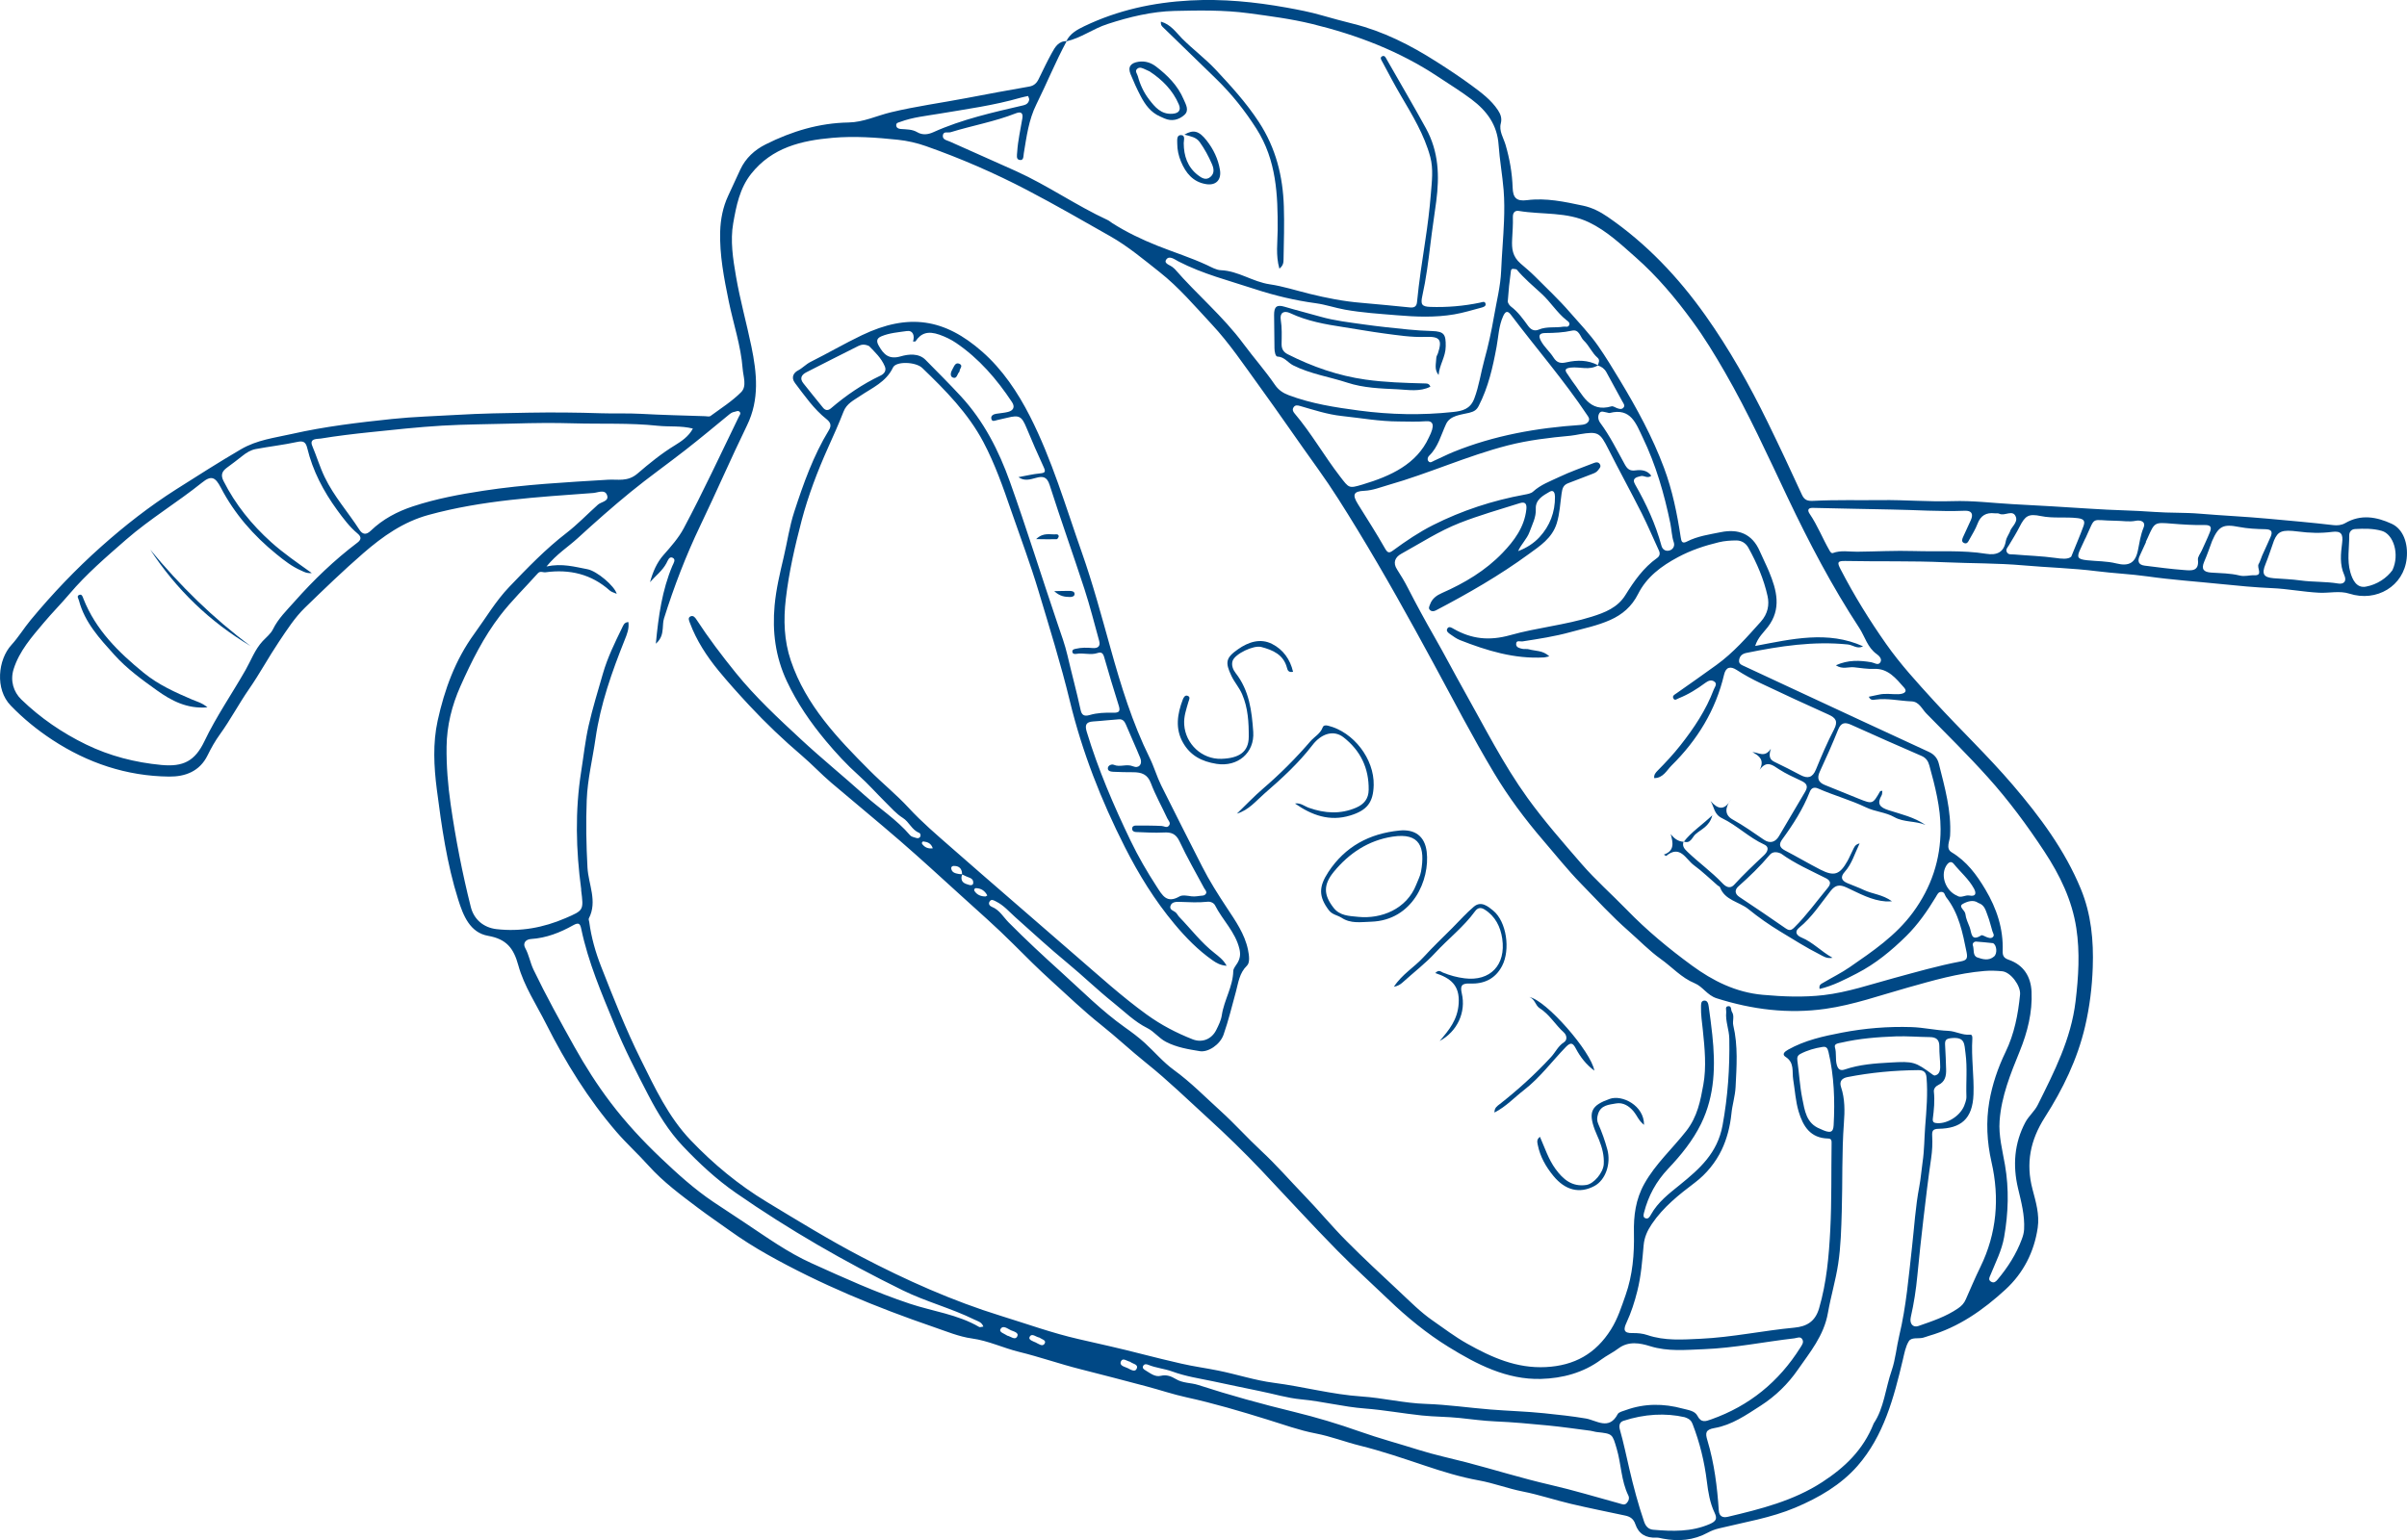 <?xml version="1.0" encoding="utf-8"?>
<!-- Generator: Adobe Illustrator 24.2.1, SVG Export Plug-In . SVG Version: 6.00 Build 0)  -->
<svg version="1.1" id="Layer_1" xmlns="http://www.w3.org/2000/svg" xmlns:xlink="http://www.w3.org/1999/xlink" x="0px" y="0px"
	 viewBox="0 0 642.64 411.37" style="enable-background:new 0 0 642.64 411.37;" xml:space="preserve">
<style type="text/css">
	.st0{fill:#004885;}
</style>
<g>
	<path class="st0" d="M284.68,11.04c0.98-2.1,2.97-3.16,4.85-4.06c8.92-4.27,18.36-6.33,28.27-6.86c8.68-0.46,17.19,0.38,25.66,1.9
		c3.14,0.57,6.3,1.17,9.41,2.07c2.75,0.79,5.54,1.54,8.33,2.24c8.1,2.02,15.34,5.7,22.34,10.16c3.19,2.03,6.36,4.12,9.38,6.35
		c2.55,1.88,5.21,3.84,7.01,6.58c0.68,1.03,1.13,2.12,0.77,3.52c-0.54,2.06,0.72,3.87,1.27,5.75c1.1,3.75,1.76,7.56,1.89,11.45
		c0.09,2.59,0.93,3.69,3.81,3.32c5.16-0.66,10.06,0.43,15,1.47c2.38,0.5,4.57,1.62,6.56,2.99c10.36,7.12,18.85,16.1,26.1,26.32
		c6.39,9.01,11.77,18.6,16.61,28.5c3.14,6.41,6.17,12.88,9.14,19.37c0.7,1.53,1.59,1.73,3.13,1.65c6.02-0.31,12.06-0.12,18.07-0.2
		c6.34-0.08,12.66,0.49,19.01,0.28c5.27-0.18,10.56,0.49,15.84,0.79c7.09,0.4,14.19,0.76,21.27,1.25
		c5.59,0.39,11.19,0.42,16.78,0.84c4.02,0.3,8.11,0.13,12.14,0.47c6.07,0.51,12.16,0.78,18.24,1.34c5.82,0.54,11.64,1.03,17.45,1.72
		c1.01,0.12,2.16,0.02,3.15-0.55c4.17-2.42,8.34-1.68,12.4,0.19c3.08,1.42,4.42,5.25,4,9.23c-0.77,7.41-8.05,11.75-15.3,9.43
		c-2.61-0.84-5.38-0.11-8.08-0.25c-4.22-0.21-8.36-1.04-12.54-1.22c-4.61-0.2-9.19-0.64-13.77-1.11c-6.5-0.67-13.02-1.11-19.5-2.03
		c-4.48-0.63-9.04-0.82-13.55-1.39c-6.51-0.82-13.09-0.98-19.64-1.56c-6.9-0.61-13.86-0.51-20.79-0.82
		c-8.91-0.4-17.82-0.17-26.73-0.35c-2.16-0.04-2.18,0.43-1.24,2.23c3.58,6.93,7.68,13.56,12.14,19.91
		c3.82,5.45,8.38,10.41,12.88,15.34c6.89,7.54,14.34,14.6,20.97,22.36c7.2,8.43,13.86,17.35,18.15,27.76
		c2.77,6.72,3.43,13.79,3.18,20.93c-0.18,5.29-0.83,10.55-2.04,15.75c-2.05,8.81-5.96,16.82-10.76,24.32
		c-3.9,6.11-5.11,12.27-3.28,19.21c0.88,3.34,1.9,6.71,1.39,10.24c-0.94,6.49-3.85,12.15-8.59,16.51
		c-5.93,5.45-12.51,10.1-20.44,12.38c-0.56,0.16-1.1,0.4-1.66,0.53c-1.27,0.29-3.04-0.2-3.73,0.92c-0.88,1.43-1.19,3.25-1.59,4.93
		c-2.41,10.16-5.09,20.34-12.11,28.37c-4.41,5.04-10.32,8.49-16.59,11.13c-6.55,2.76-13.54,3.88-20.38,5.55
		c-1.06,0.26-2.01,0.6-2.98,1.13c-3.78,2.06-7.85,2.42-12.05,1.6c-0.57-0.11-1.15-0.29-1.72-0.26c-2.75,0.14-4.71-0.97-5.59-3.59
		c-0.46-1.39-1.36-2.01-2.66-2.29c-4.86-1.04-9.74-2.01-14.57-3.15c-4.28-1.01-8.48-2.43-12.79-3.28
		c-3.98-0.78-7.75-2.24-11.76-2.97c-4.88-0.88-9.68-2.36-14.39-3.94c-5.74-1.92-11.52-3.9-17.33-5.34
		c-3.96-0.98-7.81-2.49-11.88-3.27c-4.32-0.82-8.62-2.39-12.9-3.71c-7.12-2.21-14.26-4.33-21.56-5.93
		c-3.57-0.78-7.05-1.96-10.59-2.9c-5.93-1.57-11.86-3.13-17.8-4.63c-5.49-1.39-10.85-3.27-16.32-4.61
		c-4.24-1.04-8.16-2.97-12.58-3.58c-3.44-0.47-6.86-1.91-10.2-3.05c-15.29-5.25-30.25-11.4-44.36-19.34
		c-3.5-1.97-6.95-4.15-10.26-6.53c-2.7-1.94-5.52-3.85-8.18-5.85c-4.67-3.52-9.41-7.01-13.37-11.42c-2.75-3.07-5.82-5.84-8.53-8.98
		c-7.55-8.77-13.57-18.51-18.77-28.82c-2.61-5.18-5.91-10.12-7.44-15.68c-1.25-4.57-3.15-6.99-8.06-7.86
		c-4.86-0.86-6.64-5.4-7.99-9.69c-3.03-9.59-4.43-19.53-5.71-29.45c-0.78-6.08-1.09-12.33,0.23-18.33
		c1.82-8.27,4.66-16.16,9.78-23.2c3.07-4.21,5.73-8.76,9.34-12.53c4.83-5.04,9.66-10.07,15.24-14.37c2.97-2.29,5.62-5.07,8.44-7.59
		c0.88-0.79,3.13-0.87,2.38-2.64c-0.64-1.51-2.4-0.56-3.64-0.47c-14.77,1.1-29.57,1.91-43.98,5.86c-6.76,1.86-12.18,5.69-17.4,10.21
		c-5.38,4.67-10.49,9.61-15.58,14.55c-2.7,2.62-4.81,5.91-6.93,9.07c-2.78,4.14-5.15,8.55-7.99,12.65
		c-2.74,3.95-4.97,8.21-7.78,12.1c-1.28,1.77-2.35,3.66-3.29,5.59c-2.13,4.37-6.04,5.75-10.28,5.71
		c-11.33-0.12-21.77-3.62-31.2-9.82c-3.99-2.62-7.73-5.66-11.09-9.14c-4.27-4.4-3.4-12.29,0.18-16.2c1.91-2.1,3.35-4.5,5.14-6.66
		c5.81-7.02,12.09-13.6,18.85-19.62c6.25-5.57,12.88-10.75,20.02-15.29c5.71-3.63,11.4-7.25,17.24-10.67
		c4.34-2.54,8.98-3.06,13.62-4.11c8.83-2,17.8-3.06,26.78-4c5.72-0.6,11.49-0.75,17.23-1.09c6.46-0.39,12.91-0.48,19.37-0.59
		c6.39-0.11,12.79-0.05,19.19,0.16c3.53,0.12,7.08-0.05,10.63,0.15c5.7,0.32,11.41,0.44,17.12,0.63c0.49,0.02,1.13,0.18,1.45-0.05
		c2.79-2.05,5.77-3.94,8.19-6.37c1.58-1.6,0.56-4.15,0.4-6.25c-0.47-6.15-2.48-12-3.71-18.01c-1.26-6.18-2.48-12.38-2.29-18.69
		c0.1-3.2,0.72-6.46,2.12-9.46c1.09-2.34,2.15-4.7,3.25-7.04c1.44-3.07,3.82-5.25,6.78-6.73c6.96-3.49,14.29-5.71,22.13-5.84
		c3.99-0.07,7.57-1.83,11.33-2.73c6.71-1.61,13.51-2.52,20.26-3.81c5.53-1.06,11.07-2.09,16.62-3.05c1.33-0.23,2.03-0.95,2.57-2.07
		c1.13-2.32,2.24-4.66,3.49-6.92c0.86-1.56,1.78-3.18,3.96-3.15c-2.97,5.5-5.32,11.3-8.09,16.89c-2.07,4.16-2.61,8.63-3.36,13.08
		c-0.13,0.76,0.03,2.01-1.16,1.76c-0.94-0.2-0.65-1.27-0.6-2.13c0.19-3.05,0.89-6,1.38-8.99c0.23-1.41-0.36-1.87-1.72-1.34
		c-5.65,2.23-11.64,3.27-17.41,5.05c-0.73,0.23-1.91-0.34-2.09,0.81c-0.19,1.2,1.06,1.33,1.84,1.69c5.9,2.67,11.84,5.24,17.74,7.92
		c8.44,3.83,16.02,9.16,24.4,13.04c0.45,0.21,0.83,0.56,1.25,0.83c3.8,2.42,7.87,4.36,12.02,6.02c4.4,1.76,8.94,3.18,13.25,5.18
		c1.2,0.56,2.47,1.32,3.73,1.37c4.66,0.19,8.46,3.1,13.07,3.77c3.48,0.51,7.06,1.66,10.58,2.53c4.54,1.12,9.13,2.03,13.84,2.41
		c4.34,0.35,8.69,0.83,13.04,1.24c1.2,0.11,1.73-0.37,1.83-1.46c0.53-5.48,1.37-10.92,2.2-16.37c0.63-4.14,1.16-8.31,1.49-12.48
		c0.26-3.28,0.71-6.65-0.15-9.88c-1.6-5.96-4.81-11.19-7.9-16.47c-1.71-2.93-3.3-5.94-4.9-8.94c-0.23-0.44-0.79-1.15-0.02-1.5
		c0.68-0.31,0.96,0.45,1.24,0.94c3.47,6.11,7.05,12.16,10.43,18.33c3.43,6.27,3.62,12.73,2.74,19.48
		c-0.49,3.77-1.09,7.54-1.54,11.31c-0.56,4.67-1.15,9.33-2.17,13.92c-0.51,2.3-0.17,2.89,2.12,2.97c4.48,0.15,8.91-0.22,13.29-1.14
		c0.54-0.11,1.29-0.51,1.47,0.3c0.16,0.69-0.64,0.91-1.17,1.05c-2.39,0.63-4.76,1.37-7.19,1.78c-5.06,0.87-10.19,0.67-15.27,0.24
		c-4.65-0.39-9.31-0.67-13.92-1.5c-2.62-0.47-5.18-1.36-7.77-1.71c-5.56-0.75-11.04-2.06-16.27-3.78
		c-6.85-2.25-13.93-4.04-20.41-7.39c-1.01-0.52-2.5-1.73-3.3-0.43c-0.66,1.08,1.23,1.41,1.93,2.13c0.12,0.12,0.27,0.2,0.38,0.32
		c5.92,6.83,12.91,12.64,18.34,19.98c2.72,3.68,5.8,7.14,8.4,10.94c0.94,1.38,2.13,2.19,3.68,2.78c6.07,2.28,12.39,3.26,18.79,4.11
		c8.39,1.11,16.75,1.29,25.13,0.38c2.39-0.26,4.56-0.72,5.64-3.59c1.27-3.36,1.74-6.89,2.68-10.3c1.05-3.8,1.91-7.72,2.58-11.63
		c0.69-4.05,1.74-8.04,1.91-12.18c0.18-4.41,0.59-8.8,0.76-13.21c0.11-2.78,0.12-5.58-0.1-8.35c-0.33-4.03-1.06-8.03-1.34-12.06
		c-0.37-5.35-3.1-9.07-7.25-12.19c-2.87-2.16-5.9-4.02-8.88-6c-10.31-6.86-21.67-11.19-33.62-14.11
		c-5.61-1.37-11.32-2.11-17.05-2.88c-6.57-0.88-13.15-0.76-19.69-0.61c-6.08,0.14-12.1,1.6-17.96,3.51
		C291.84,7.66,288.62,10.17,284.68,11.04z M256.85,233.52c-0.01-0.25,0.01-0.5-0.05-0.74c-0.28-1.17-1.13-1.54-2.22-1.51
		c-0.37,0.01-0.66,0.3-0.62,0.64c0.15,1.14,1.09,1.33,1.99,1.5c0.32,0.06,0.66,0.05,0.99,0.07c-0.08,0.23-0.21,0.46-0.23,0.7
		c-0.17,1.57,1.03,1.86,2.13,2.18c0.4,0.12,0.94,0.02,0.99-0.46c0.16-1.35-1.03-1.45-1.87-1.85
		C257.6,233.87,257.23,233.69,256.85,233.52z M426.57,97.6c0.28-0.7,0.66-1.46-0.05-2.07c-1.52-1.31-2.26-3.27-3.66-4.57
		c-0.98-0.91-1.19-3.09-3.14-2.66c-2.36,0.52-4.73,0.63-7.11,0.64c-1.61,0.01-1.94,0.65-1.25,2c0.88,1.71,2.4,2.94,3.4,4.53
		c0.92,1.46,1.92,1.65,3.53,1.28c2.83-0.64,5.7-0.63,8.38,0.8c-2.31,1.44-4.84,0.36-7.25,0.62c-1.53,0.17-1.81,0.59-0.87,1.81
		c0.45,0.59,0.79,1.26,1.25,1.85c2.71,3.43,4.41,8.44,10.47,6.69c0.39-0.11,0.93,0.29,1.4,0.46c0.55,0.2,1.16,0.43,1.66,0
		c0.7-0.62,0.1-1.25-0.19-1.78c-1.4-2.62-2.84-5.22-4.27-7.83C428.36,98.46,427.58,97.89,426.57,97.6z M449.54,224.82l-0.03-0.09
		c-0.47,1.24,0.19,1.96,1.04,2.78c2.98,2.87,6.38,5.28,9.24,8.3c0.79,0.83,1.98,1.82,3.23,0.46c2.52-2.75,5.23-5.32,7.95-7.86
		c0.86-0.81,1.63-2.14,0.03-2.87c-4.05-1.86-7.25-5.1-11.19-7c-2.25-1.08-2.09-2.98-3.12-4.62c1.96,2.24,3.68,2.66,5.45-0.36
		c-1.63,2.14-1.72,4.1,0.45,5.3c2.92,1.62,5.62,3.54,8.36,5.41c1.61,1.1,3.05,0.67,4.02-0.97c2.35-3.93,4.62-7.91,6.98-11.84
		c0.88-1.47,0.41-2.25-1-2.91c-2.03-0.96-4.11-1.88-5.98-3.1c-1.75-1.14-3.26-2.47-5.17,0.14c1.37-2.59-0.05-3.71-1.93-4.72
		c1.67,0.07,3.26,1.61,4.93-0.9c-0.63,1.99-0.32,2.91,1.01,3.53c2.33,1.1,4.62,2.3,6.91,3.5c1.94,1.02,3.22,0.69,4.11-1.48
		c1.49-3.62,3.02-7.24,4.83-10.7c1.13-2.18,0.48-3.1-1.5-3.99c-6.08-2.73-12.13-5.53-18.15-8.39c-2.17-1.03-4.3-2.19-6.32-3.5
		c-1.7-1.11-2.91-0.78-3.38,1.22c-2.23,9.5-7.15,17.5-14.01,24.27c-1.27,1.25-2.27,3.4-4.64,3.38c-0.13-0.91,0.39-1.47,0.91-2
		c2.14-2.16,4.19-4.36,6.09-6.77c3.63-4.61,6.83-9.4,8.9-14.9c0.27-0.71,1.09-1.55,0.03-2.18c-0.75-0.45-1.51-0.15-2.28,0.41
		c-2.2,1.63-4.52,3.09-7.09,4.11c-0.48,0.19-1.12,0.8-1.48-0.02c-0.29-0.66,0.39-0.96,0.87-1.3c3.57-2.51,7.14-5.01,10.67-7.57
		c4.51-3.26,8.12-7.41,11.82-11.53c1.94-2.17,2.32-4.58,1.82-6.85c-0.99-4.52-2.86-8.82-5.11-12.9c-0.7-1.27-1.86-1.98-3.27-1.97
		c-1.55,0.01-3.13,0.12-4.62,0.48c-3.78,0.91-7.41,2.11-10.91,3.98c-4.5,2.4-8.39,5.32-10.67,9.86c-1.68,3.33-4.18,5.47-7.42,6.92
		c-3.4,1.52-7.04,2.25-10.62,3.24c-4.23,1.17-8.51,1.81-12.8,2.48c-0.66,0.1-1.71-0.45-1.71,0.75c0,0.88,0.95,1.08,1.67,1.24
		c0.56,0.12,1.19-0.04,1.73,0.12c1.7,0.5,3.7,0.22,5.46,1.88c-0.79,0.17-1.1,0.28-1.41,0.29c-7.91,0.46-15.26-1.8-22.48-4.64
		c-0.91-0.36-1.73-0.98-2.56-1.55c-0.53-0.37-1.23-0.86-0.73-1.59c0.41-0.6,1.08-0.17,1.57,0.11c4.82,2.77,9.55,3.3,15.18,1.72
		c7.12-2.01,14.62-2.68,21.74-4.92c3.51-1.1,6.92-2.42,9-5.78c2.32-3.73,4.81-7.31,8.47-9.91c0.67-0.47,0.87-1.15,0.48-1.98
		c-1.54-3.31-2.95-6.69-4.59-9.95c-2.9-5.75-6.01-11.4-8.91-17.15c-2.24-4.44-2.73-4.78-7.62-3.97c-0.82,0.14-1.63,0.32-2.46,0.4
		c-5.65,0.52-11.31,1.19-16.77,2.59c-10.84,2.79-21.08,7.49-31.86,10.56c-2.14,0.61-4.16,1.46-6.47,1.56
		c-2.9,0.12-3.23,1.06-1.69,3.54c2.44,3.93,4.96,7.83,7.24,11.86c0.74,1.31,1.17,1.26,2.21,0.49c3.39-2.49,6.88-4.85,10.63-6.74
		c7.72-3.89,15.88-6.56,24.39-8.12c0.8-0.15,1.75-0.31,2.31-0.82c2.01-1.84,4.53-2.74,6.9-3.87c2.99-1.43,6.14-2.51,9.23-3.73
		c0.65-0.26,1.35-0.39,1.74,0.37c0.33,0.64-0.2,1.08-0.54,1.54c-0.42,0.57-1.03,0.79-1.67,1.03c-2.1,0.78-4.18,1.61-6.27,2.41
		c-1.32,0.5-1.58,1.32-1.79,2.79c-0.38,2.63-0.48,5.32-1.29,7.94c-1.24,3.99-4.52,6.06-7.45,8.2c-7.8,5.71-16.18,10.52-24.74,15.01
		c-0.59,0.31-1.12,0.4-1.61-0.01c-0.58-0.49-0.21-1.04-0.01-1.59c0.55-1.54,1.78-2.39,3.17-3c6.01-2.64,11.62-5.98,16.17-10.72
		c3.09-3.22,5.83-6.86,6.35-11.61c0.16-1.43-0.24-2.15-1.78-1.66c-5.37,1.7-10.8,3.23-16.06,5.3c-5.51,2.17-10.43,5.39-15.56,8.22
		c-1.6,0.88-2.33,2.33-1.1,4.2c1.04,1.59,2.01,3.24,2.88,4.93c2.22,4.33,4.56,8.64,6.96,12.83c2.79,4.87,5.38,9.86,8.13,14.75
		c5.42,9.63,10.37,19.51,16.86,28.51c4.45,6.16,9.46,11.87,14.41,17.59c3.73,4.31,8.08,8.14,12.06,12.24
		c5.37,5.54,11.29,10.43,17.44,14.93c5.51,4.03,11.66,7.16,18.88,7.8c5.45,0.49,10.85,0.7,16.24,0.08
		c6.41-0.74,12.53-2.86,18.74-4.54c5.91-1.6,11.8-3.31,17.83-4.45c1.49-0.28,1.98-0.65,1.62-2.43c-1.06-5.22-2.04-10.4-5.46-14.74
		c-0.38-0.48-0.36-1.33-1.18-1.4c-0.94-0.08-1.18,0.71-1.58,1.35c-2.27,3.75-4.78,7.36-7.89,10.43c-3.94,3.89-8.23,7.43-13.19,9.98
		c-3.19,1.64-6.39,3.32-9.95,4.15c-0.25-1.14,0.46-1.35,1.02-1.69c2.35-1.39,4.83-2.61,7.04-4.14c6.13-4.24,12.3-8.4,16.86-14.6
		c4.94-6.71,7.39-14.16,7.38-22.27c-0.01-5.75-1.46-11.42-3-16.99c-0.32-1.17-0.89-2.03-2.12-2.56c-6.27-2.71-12.51-5.48-18.74-8.29
		c-1.68-0.76-2.72-0.62-3.49,1.29c-1.52,3.78-3.18,7.52-4.9,11.22c-0.82,1.77-0.38,2.86,1.35,3.56c3.01,1.22,6.02,2.46,9.03,3.66
		c3.73,1.49,3.74,1.48,5.74-1.99c0.05-0.08,0.26-0.06,0.58-0.12c-0.06,0.45-0.01,0.89-0.19,1.2c-1.3,2.28-0.55,3.22,1.9,4
		c3.33,1.06,6.82,1.85,9.81,3.92c-2.68-1.13-5.77-0.65-8.3-2.08c-2.38-1.35-5.11-1.42-7.62-2.63c-4.07-1.95-8.56-3.17-12.75-5.02
		c-1.01-0.45-1.8-0.19-2.22,0.88c-1.81,4.61-4.46,8.74-7.36,12.71c-0.97,1.32-0.72,2.19,0.75,2.96c3.18,1.65,6.26,3.48,9.44,5.11
		c3.68,1.88,5.17,1.37,7.23-2.29c0.53-0.94,0.92-1.96,1.43-2.92c0.34-0.63,0.5-1.48,1.81-1.79c-1.34,2.81-2.08,5.49-3.95,7.58
		c-1.28,1.43-0.89,2.36,0.7,3.04c1.45,0.62,2.96,1.14,4.38,1.82c2.29,1.09,4.98,1.18,7.51,3.02c-0.83,0.02-1.22,0.07-1.59,0.04
		c-3.85-0.26-7.15-2.17-10.54-3.73c-1.81-0.83-2.96-0.71-4.25,0.93c-2.66,3.38-4.99,7.05-8.4,9.81c-1.29,1.05-0.75,2.05,0.64,2.63
		c3.01,1.25,5.2,3.68,8.27,5.41c-1.58,0.29-2.48-0.42-3.4-0.89c-3.62-1.82-7.02-4-10.49-6.09c-3-1.81-5.9-3.85-8.53-5.99
		c-2.49-2.03-6.35-2.36-7.63-5.89c-0.07-0.19-0.4-0.28-0.59-0.44c-2.12-1.82-4.12-3.79-6.37-5.43c-2.15-1.56-3.65-5.58-7.41-2.47
		c-0.04,0.03-0.25-0.14-0.61-0.36c2.92-1.01,2.46-3.18,1.83-5.49C447.06,224.06,448.13,224.74,449.54,224.82z M167.77,166.13
		c0.26,1.72-0.38,3.28-0.98,4.76c-3.41,8.54-6.47,17.14-7.79,26.33c-0.78,5.47-2.13,10.84-2.35,16.4c-0.24,6.04-0.13,12.05,0.2,18.1
		c0.25,4.48,2.72,8.98,0.37,13.55c-0.13,0.24,0.06,0.65,0.1,0.98c0.55,4.12,1.68,8.1,3.2,11.96c3.28,8.35,6.56,16.69,10.56,24.74
		c3.79,7.61,7.34,15.31,13.33,21.58c6.08,6.37,12.79,11.92,20.3,16.46c8.33,5.04,16.64,10.16,25.26,14.66
		c11.96,6.25,24.29,11.77,37.22,15.77c6.91,2.13,13.74,4.61,20.76,6.21c5.72,1.3,11.45,2.58,17.13,4.05
		c3.43,0.89,6.91,1.72,10.34,2.51c3.22,0.75,6.58,1.19,9.86,1.86c4.96,1,9.82,2.62,14.81,3.26c7.85,1.01,15.52,3.12,23.45,3.65
		c5.74,0.38,11.35,1.8,17.14,1.98c5.77,0.19,11.51,1.04,17.28,1.5c4.78,0.39,9.58,0.5,14.34,1c3.7,0.39,7.41,0.77,11.1,1.4
		c2.8,0.47,6.19,3.26,8.5-1.16c0.31-0.59,1.42-0.8,2.19-1.09c5-1.81,10.08-1.78,15.15-0.4c1.4,0.38,3.26,0.57,3.94,1.91
		c1.02,2.01,2.27,1.48,3.73,0.96c10.15-3.6,18.02-10.03,23.74-19.13c0.44-0.7,1.05-1.45,0.51-2.29c-0.52-0.8-1.37-0.29-2.08-0.21
		c-8.07,0.93-16.04,2.59-24.19,2.9c-4.79,0.18-9.55,0.68-14.32-0.8c-2.7-0.84-5.76-1.44-8.49,0.61c-1.45,1.09-3.12,1.88-4.58,2.96
		c-4.78,3.55-10.36,5.01-16.08,5.17c-9.17,0.25-17.17-3.91-24.66-8.53c-5.79-3.57-11.12-7.93-16.12-12.73
		c-4.5-4.32-9.16-8.52-13.54-12.97c-6.93-7.04-13.59-14.36-20.39-21.54c-4.54-4.79-9.27-9.39-14.15-13.84
		c-5.45-4.96-10.72-10.12-16.49-14.73c-4.17-3.34-8.07-7.02-12.25-10.34c-4.53-3.6-8.67-7.61-12.95-11.48
		c-3.56-3.22-6.97-6.61-10.36-10.01c-4.54-4.55-9.4-8.79-14.16-13.12c-5.31-4.83-10.59-9.68-16.01-14.38
		c-6.07-5.26-12.29-10.35-18.41-15.56c-2.7-2.3-5.13-4.91-7.81-7.2c-4.96-4.23-9.66-8.7-14.09-13.46c-2.81-3.02-5.58-6.09-8.2-9.28
		c-3.16-3.86-5.88-8.03-7.64-12.75c-0.22-0.6-0.63-1.38,0.19-1.74c0.7-0.31,1.2,0.28,1.58,0.88c3.2,4.91,6.73,9.56,10.41,14.12
		c5.29,6.56,11.45,12.26,17.59,17.96c5.43,5.04,11.19,9.71,16.7,14.67c4.07,3.66,8.74,6.63,12.32,10.84c0.34,0.4,1.03,0.53,1.58,0.7
		c0.39,0.13,0.84,0.15,1.1-0.29c0.26-0.44,0.06-0.94-0.29-1.08c-1.96-0.77-2.61-2.89-4.34-3.97c-1.71-1.07-3.1-2.67-4.55-4.11
		c-2.43-2.4-4.69-4.98-7.23-7.25c-3.19-2.85-6.07-5.98-8.79-9.24c-4.07-4.88-7.65-10.07-10.39-15.91
		c-3.06-6.53-3.9-13.26-3.26-20.24c0.4-4.35,1.42-8.63,2.43-12.91c0.95-4.02,1.52-8.13,2.81-12.08c2.45-7.53,5.09-14.99,9.25-21.81
		c0.73-1.19,0.51-2.04-0.65-2.96c-3.38-2.68-5.8-6.22-8.39-9.62c-1.21-1.58-0.24-2.82,0.73-3.33c1.27-0.65,2.18-1.71,3.45-2.34
		c4.6-2.3,9.05-4.9,13.69-7.12c12.42-5.94,22.06-4.44,32.11,4.41c5.38,4.73,9.45,10.78,12.74,17.24c5.9,11.6,9.52,24.07,13.82,36.28
		c2.97,8.44,5.29,17.08,7.7,25.7c2.78,9.99,5.83,19.92,10.45,29.27c1.17,2.37,1.9,4.96,3.07,7.34c3.59,7.26,7.29,14.46,10.95,21.69
		c1.93,3.81,4.22,7.41,6.57,10.97c2.32,3.53,4.78,6.98,5.66,11.25c0.3,1.48,0.56,3.41-0.27,4.22c-2.06,2.01-2.29,4.52-2.96,6.98
		c-1.05,3.84-1.99,7.72-3.3,11.47c-0.94,2.69-4.15,4.76-6.32,4.4c-3.09-0.51-6.16-0.99-9.05-2.49c-1.91-0.99-3.15-2.76-4.96-3.66
		c-3.47-1.73-6.15-4.45-9.1-6.81c-4.24-3.4-8.16-7.21-12.35-10.67c-4.73-3.9-9.23-8.05-13.8-12.13c-1.63-1.46-3.12-3.22-5.17-4.22
		c-0.57-0.28-1.26-0.78-1.74,0.06c-0.38,0.66,0.13,1.18,0.67,1.39c2,0.8,3.06,2.74,4.42,4.12c4.56,4.61,9.33,9.03,14.11,13.35
		c5.54,5.01,10.83,10.36,16.98,14.72c1.8,1.27,3.62,2.63,5.27,4.13c2.62,2.39,4.94,5.17,7.78,7.23c4.51,3.27,8.37,7.24,12.46,10.94
		c3.77,3.41,7.16,7.23,10.89,10.69c4.04,3.75,7.63,7.91,11.45,11.86c3.82,3.95,7.33,8.21,11.2,12.11
		c4.64,4.68,9.48,9.15,14.29,13.65c2.83,2.64,5.58,5.44,8.74,7.63c3.04,2.11,5.99,4.37,9.25,6.2c6.57,3.69,13.21,6.67,21.03,6.27
		c7.62-0.39,13.32-3.55,17.41-10.08c1.81-2.9,2.78-6.02,3.88-9.13c1.89-5.36,2.35-10.95,2.23-16.6c-0.1-4.61,0.45-9,2.8-13.18
		c2.97-5.3,7.48-9.35,11.16-14.05c3.03-3.87,3.81-8.17,4.57-12.37c0.86-4.73,0.37-9.75-0.14-14.65c-0.21-2.03-0.54-4.1-0.48-6.16
		c0.02-0.64-0.05-1.54,0.78-1.65c0.97-0.12,1.17,0.84,1.27,1.54c0.37,2.52,0.68,5.05,0.96,7.58c0.87,8.15,0.72,16.18-2.99,23.77
		c-2.21,4.51-5.38,8.4-8.76,11.97c-3.25,3.44-5.31,7.24-6.46,11.7c-0.15,0.57-0.34,1.28,0.33,1.55c0.8,0.33,1.2-0.42,1.51-0.98
		c1.87-3.36,4.83-5.6,7.75-7.96c5.2-4.22,9.99-8.41,11.36-15.86c1.42-7.73,1.94-15.36,1.8-23.14c-0.04-2.42-1.07-4.67-0.82-7.08
		c0.06-0.59-0.42-1.55,0.58-1.61c0.9-0.06,0.62,1.01,0.94,1.51c0.76,1.17,0.08,2.42,0.37,3.64c1.29,5.43,0.89,10.95,0.61,16.45
		c-0.12,2.4-0.88,4.75-1.11,7.1c-0.34,3.41-1.22,6.79-2.6,9.67c-1.57,3.29-4.05,6.4-7.11,8.72c-4.29,3.25-8.47,6.54-11.54,11.09
		c-1.22,1.81-2,3.55-2.19,5.69c-0.37,4.09-0.67,8.17-1.68,12.19c-0.73,2.93-1.64,5.76-2.9,8.48c-0.84,1.8-0.81,2.83,1.61,2.77
		c1.31-0.03,2.71,0.1,3.94,0.52c4.66,1.59,9.44,1.22,14.2,1c8.43-0.39,16.69-2.18,25.07-2.97c3.28-0.31,5.57-1.61,6.61-5.18
		c2-6.87,2.62-13.91,2.98-20.96c0.39-7.64,0.24-15.31,0.35-22.97c0.01-0.72,0.05-1.38-0.92-1.4c-4.73-0.1-6.69-3.25-7.87-7.19
		c-0.83-2.79-0.99-5.71-1.46-8.57c-0.34-2.06,0.4-4.49-2.01-6.03c-1.05-0.67-0.38-1.36,0.65-1.94c4.48-2.52,9.39-3.59,14.36-4.55
		c6.14-1.18,12.33-1.68,18.6-1.48c3.3,0.11,6.52,0.87,9.78,1c2.04,0.09,3.8,1.22,5.84,1.02c0.57-0.06,0.64,0.54,0.61,1.12
		c-0.31,4.94,0.48,9.83,0.31,14.8c-0.23,6.67-3.44,9.11-9.29,9.22c-1.53,0.03-1.82,0.51-1.74,1.91c0.11,1.96,0.02,3.93-0.27,5.91
		c-0.79,5.38-1.43,10.78-2.06,16.18c-0.59,5.07-1.15,10.15-1.63,15.23c-0.35,3.73-0.92,7.41-1.75,11.06
		c-0.41,1.8,0.62,2.87,2.02,2.38c3.67-1.28,7.35-2.48,10.62-4.73c0.96-0.66,1.6-1.36,2.04-2.38c1.28-2.9,2.51-5.81,3.9-8.66
		c4.39-8.98,5.16-18.41,2.97-28c-1.23-5.42-1.5-10.85-0.59-16.16c0.78-4.53,2.29-9.02,4.34-13.25c2.34-4.83,3.35-10.03,3.87-15.32
		c0.23-2.39-2.52-6.02-4.76-6.24c-1.56-0.15-3.16-0.21-4.72-0.08c-7.06,0.57-13.82,2.56-20.59,4.46
		c-7.25,2.03-14.39,4.59-21.86,5.65c-9.88,1.41-19.56,0.21-29.09-2.82c-2.51-0.8-3.67-3.11-5.85-4.01
		c-3.54-1.46-6.03-4.32-9.05-6.47c-3.09-2.21-5.75-4.99-8.6-7.49c-4.52-3.96-8.55-8.38-12.72-12.66
		c-3.56-3.65-6.75-7.67-10.08-11.54c-4.85-5.65-9.28-11.59-13.09-17.95c-5.69-9.51-10.8-19.36-16.08-29.11
		c-6.56-12.12-13.26-24.17-20.44-35.95c-3.35-5.49-6.75-10.97-10.49-16.17c-5.29-7.35-10.39-14.84-15.72-22.18
		c-4.07-5.61-7.96-11.42-12.66-16.46c-4.48-4.8-8.76-9.88-13.95-13.97c-4.23-3.34-8.42-6.86-13.08-9.51
		c-7.37-4.19-14.73-8.43-22.26-12.37c-8.74-4.57-17.73-8.47-27.01-11.74c-2.4-0.85-5.01-1.44-7.48-1.7
		c-5.78-0.61-11.62-1.03-17.47-0.52c-8.34,0.73-16.12,2.57-21.72,9.6c-3.1,3.9-3.99,8.65-4.8,13.2c-0.82,4.65-0.07,9.51,0.75,14.25
		c1.08,6.28,2.81,12.42,4.1,18.65c1.47,7.13,2.21,14.17-1.17,21.11c-4.3,8.84-8.21,17.87-12.46,26.73
		c-3.85,8.04-7.03,16.33-9.7,24.82c-0.28,0.9-0.24,1.8-0.33,2.71c-0.13,1.32-0.31,2.68-1.85,4.04c0.71-7.49,1.69-14.3,4.4-20.76
		c0.3-0.7,1.05-1.74,0.08-2.2c-0.93-0.44-1.28,0.77-1.65,1.45c-1.08,2.03-2.91,3.38-4.39,5.08c0.76-2.71,1.79-5.22,3.65-7.31
		c1.97-2.22,4.03-4.58,5.35-7.07c5.21-9.77,9.86-19.83,14.71-29.79c0.2-0.42,0.66-0.89,0.21-1.35c-0.41-0.42-0.94-0.04-1.41,0.03
		c-0.59,0.09-1.04,0.43-1.5,0.81c-3.82,3.14-7.63,6.31-11.53,9.36c-4.85,3.79-9.89,7.35-14.65,11.24
		c-4.85,3.96-9.54,8.12-14.16,12.35c-2.55,2.33-5.55,4.18-8.3,7.53c4.19-0.9,7.53,0.1,10.91,0.73c2.54,0.47,7.26,4.48,7.84,6.58
		c-0.66-0.31-1.37-0.46-1.84-0.87c-4.94-4.41-10.72-5.76-17.17-4.89c-0.69,0.09-1.4-0.45-2.07,0.29
		c-3.34,3.75-6.98,7.27-10.03,11.24c-4.43,5.76-7.66,12.26-10.62,18.9c-2.3,5.16-3.63,10.58-3.7,16.12
		c-0.07,5.13,0.35,10.28,1.09,15.44c1.33,9.24,3.11,18.37,5.38,27.41c0.85,3.38,3.47,5.5,6.82,5.9c6.43,0.75,12.54-0.38,18.44-2.92
		c4.88-2.1,4.89-2.09,4.2-7.47c-0.01-0.08,0.02-0.17,0.01-0.25c-1.41-10.48-1.66-20.96-0.01-31.43c0.65-4.09,1.08-8.22,1.99-12.25
		c1.06-4.69,2.49-9.3,3.82-13.93c1.23-4.26,3.17-8.24,5.11-12.2C166.41,167.05,166.6,166.2,167.77,166.13z M327.5,257.93
		c-1.63-0.11-2.69-0.72-3.68-1.41c-3.92-2.73-7.23-6.12-10.27-9.77c-5.26-6.3-9.52-13.21-13.24-20.55
		c-6.32-12.47-11.38-25.38-14.67-38.95c-2.4-9.91-5.44-19.63-8.36-29.38c-2.16-7.22-4.83-14.3-7.29-21.43
		c-2.16-6.27-4.35-12.55-7.46-18.42c-4.07-7.67-10.11-13.8-16.3-19.75c-1.71-1.65-6.99-1.86-7.81-0.12
		c-1.86,3.91-5.55,5.41-8.79,7.61c-1.65,1.12-3.58,2-4.41,4.16c-1.26,3.26-2.71,6.45-4.14,9.64c-2.83,6.31-5.31,12.84-7.05,19.45
		c-1.79,6.82-3.39,13.79-4.22,20.89c-0.67,5.69-0.47,11.21,1.34,16.55c4.03,11.92,12.48,20.76,21.12,29.41
		c3.36,3.37,7.09,6.38,10.31,9.87c3.54,3.84,7.51,7.22,11.39,10.62c5.37,4.71,10.77,9.41,16.17,14.08
		c5.72,4.94,11.41,9.93,17.13,14.86c6.18,5.33,12.23,10.86,18.89,15.67c3.84,2.78,7.91,4.9,12.25,6.61c2.57,1.01,5.1-0.05,6.31-2.48
		c0.63-1.26,1.29-2.59,1.49-3.96c0.6-4.04,2.97-7.61,3.06-11.79c0.02-0.73,0.71-1.46,1.13-2.18c0.69-1.19,0.86-2.27,0.51-3.75
		c-1.08-4.52-4.5-7.66-6.5-11.61c-0.32-0.64-1.2-1.05-1.95-0.97c-2.49,0.27-4.95,0.13-7.44,0.04c-0.79-0.03-2.2-0.1-2.53,1.11
		c-0.29,1.06,0.89,1.22,1.46,1.76c0.36,0.34,0.57,0.82,0.91,1.17c3.12,3.22,5.83,6.84,9.41,9.63
		C325.35,255.42,326.6,256.28,327.5,257.93z M497.42,172.61c-1.53,0.83-2.68-0.34-4.06-0.49c-9.17-0.94-18.13,0.43-27.07,2.25
		c-1.18,0.24-1.81,0.85-1.97,1.91c-0.17,1.07,0.76,1.35,1.51,1.7c4.53,2.11,9.06,4.22,13.59,6.33
		c11.86,5.51,23.71,11.05,35.59,16.51c1.45,0.67,2.29,1.75,2.63,3.13c1.59,6.32,3.38,12.59,3.01,19.26c-0.08,1.37-1.24,3.41,0.4,4.4
		c4.05,2.43,6.68,6,9.02,9.94c3.02,5.08,4.83,10.49,4.62,16.44c-0.05,1.37,0.41,1.92,1.62,2.34c4,1.39,5.9,4.52,6.09,8.51
		c0.26,5.51-1.1,10.86-3.15,15.9c-2.46,6.04-4.9,12.02-5.38,18.6c-0.29,4.01,0.76,7.87,1.43,11.76c1.12,6.45,0.91,12.82-0.22,19.28
		c-0.64,3.64-2.28,6.74-3.61,10.04c-0.27,0.68-0.78,1.43,0.21,1.93c0.72,0.37,1.19-0.07,1.67-0.64c2.71-3.25,4.98-6.77,6.45-10.76
		c0.32-0.86,0.56-1.68,0.61-2.63c0.2-3.79-0.77-7.36-1.63-10.99c-1.43-6.07-1-12.02,1.96-17.59c0.88-1.66,2.48-2.96,3.31-4.64
		c4.39-8.83,8.89-17.55,10.1-27.66c0.79-6.58,1.19-13.1,0.2-19.58c-1.14-7.45-4.36-14.11-8.54-20.46
		c-4.59-6.97-9.52-13.64-15.08-19.82c-5.27-5.86-10.89-11.41-16.42-17.03c-1.18-1.2-1.92-3.15-3.93-3.23
		c-3.22-0.12-6.4-0.91-9.64-0.48c-0.63,0.08-1.31,0.29-1.79-0.76c0.94-0.2,1.81-0.36,2.67-0.56c1.73-0.41,3.46-0.07,5.19-0.12
		c1.03-0.03,2.77-0.4,1.52-1.81c-2.1-2.36-4.22-5.1-7.93-4.95c-1.83,0.08-3.66-0.25-5.43-0.43c-1.45-0.15-3.05,0.65-4.82-0.53
		c3.3-1.49,6.37-1.33,9.47-0.81c0.79,0.13,1.73,0.89,2.33,0.13c0.75-0.96-0.34-1.92-0.88-2.3c-2.49-1.76-3.14-4.66-4.67-7
		c-7.27-11.09-13.42-22.83-19.1-34.78c-5.36-11.29-10.52-22.68-16.78-33.53c-2.68-4.65-5.48-9.25-8.64-13.56
		c-4.51-6.17-9.43-12.05-15.2-17.13c-3.9-3.43-7.66-7.02-12.44-9.32c-5.96-2.87-12.49-2-18.72-3.04c-1-0.17-1.64,0.4-1.6,1.67
		c0.06,1.98-0.1,3.96-0.2,5.95c-0.12,2.44,0.07,4.52,2.25,6.42c1.25,1.09,2.62,2.21,3.83,3.43c3.13,3.16,6.39,6.18,9.31,9.56
		c2.57,2.97,5.32,5.79,7.57,9.02c2.06,2.96,3.92,6.04,5.79,9.13c4.54,7.53,8.72,15.17,11.8,23.43c2.25,6.02,3.5,12.23,4.46,18.53
		c0.17,1.13,0.36,1.82,1.67,1.15c2.85-1.46,6.02-1.89,9.08-2.51c4.54-0.91,8.3,0.33,10.37,5.12c0.79,1.82,1.7,3.59,2.46,5.42
		c2.06,4.98,3.4,9.96-0.34,14.82c-1.14,1.48-2.62,2.73-3.36,5.04C478.43,170.66,488.01,168.36,497.42,172.61z M83.24,153.05
		c-1.43,0.12-2.13-0.37-2.87-0.69c-2.43-1.06-4.46-2.65-6.54-4.34c-6.14-4.98-11.21-10.78-14.86-17.77
		c-1.49-2.86-2.55-3.36-5.02-1.37c-6.6,5.3-13.91,9.68-20.3,15.25c-5.26,4.6-10.57,9.14-15.12,14.51c-2.21,2.61-4.63,5.04-6.84,7.67
		c-3.22,3.83-6.53,7.54-8.06,12.42c-0.96,3.08-0.01,6.07,2.05,8.07c5.08,4.93,10.96,8.95,17.32,12.04c6.3,3.06,13.06,4.8,20.09,5.46
		c5.86,0.55,8.96-1.06,11.48-6.32c3.16-6.62,7.35-12.66,10.97-19.01c1.47-2.57,2.51-5.5,4.59-7.75c0.96-1.03,2.16-1.95,2.75-3.17
		c1.42-2.89,3.71-5.08,5.77-7.41c5.1-5.76,10.64-11.08,16.79-15.73c0.94-0.71,1.17-1.47,0.04-2.41c-2.16-1.79-3.84-4.06-5.49-6.32
		c-3.64-5.01-6.49-10.42-7.95-16.47c-0.4-1.66-1.03-2.05-2.75-1.67c-3.64,0.79-7.35,1.2-11.01,1.89c-1.3,0.24-2.47,0.95-3.53,1.8
		c-1.35,1.08-2.73,2.12-4.12,3.14c-1.3,0.95-1.8,1.92-0.96,3.58c3.18,6.29,7.51,11.65,12.72,16.34
		C75.66,147.74,79.29,150.21,83.24,153.05z M500.26,380.15c2.73-4.01,3.13-9.33,4.81-14.18c0.98-2.83,1.29-6.28,2.02-9.32
		c1.86-7.78,2.49-15.66,3.39-23.55c0.61-5.39,0.92-10.81,1.94-16.16c0.41-2.14,0.57-4.42,0.89-6.58c0.47-3.17,0.45-6.35,0.69-9.51
		c0.34-4.35,0.73-8.71,0.36-13.09c-0.13-1.54-0.87-1.97-2.26-1.96c-6.34,0.06-12.63,0.64-18.85,1.86c-1.41,0.28-2.25,1.07-1.71,2.68
		c1.05,3.13,1,6.41,0.76,9.59c-0.58,7.86-0.33,15.72-0.57,23.58c-0.14,4.69-0.25,9.38-0.96,14.04c-0.67,4.42-1.97,8.71-2.73,13.05
		c-1.06,6.13-4.84,10.59-8.08,15.27c-2.54,3.67-5.86,6.96-9.85,9.53c-3.92,2.52-7.73,5.19-12.35,5.99c-2.48,0.43-2.48,1.37-1.9,3.3
		c1.84,6.11,2.62,12.4,3.04,18.74c0.1,1.56,1.08,1.98,2.4,1.67c8.78-2.08,17.53-4.27,25.23-9.28
		C492.43,391.97,497.44,387.31,500.26,380.15z M184.99,114.46c-3.16-0.81-6.29-0.43-9.36-0.75c-7.5-0.8-15.03-0.43-22.53-0.65
		c-5.29-0.16-10.65-0.1-15.97,0.06c-6.39,0.19-12.79,0.18-19.17,0.56c-6.37,0.38-12.73,1.08-19.09,1.74
		c-4.44,0.46-8.87,0.99-13.27,1.71c-0.84,0.14-3.11-0.12-2.22,1.98c1.16,2.74,2,5.6,3.3,8.3c2.46,5.13,6.23,9.33,9.27,14.05
		c0.79,1.23,1.75,1.53,3.04,0.28c3.2-3.08,7.04-5.12,11.26-6.51c6.16-2.03,12.49-3.21,18.87-4.18c11-1.68,22.1-2.25,33.2-2.93
		c2.64-0.16,5.24,0.63,7.89-1.65c3.13-2.69,6.41-5.37,10.04-7.58C181.9,117.87,183.86,116.59,184.99,114.46z M262.55,354.29
		c-0.47-1.26-1.54-1.44-2.37-1.85c-6.2-3.06-12.96-4.79-19.17-7.84c-15.46-7.59-30.33-16.15-44.49-25.98
		c-5.25-3.64-9.86-7.94-14.21-12.53c-3.8-4.01-6.65-8.69-9.21-13.61c-3.21-6.18-6.38-12.37-9.02-18.8
		c-3.45-8.37-7.04-16.71-8.9-25.63c-0.3-1.42-0.7-1.75-2.17-0.93c-3.47,1.95-7.16,3.4-11.22,3.66c-1.44,0.09-2.27,1.12-1.57,2.4
		c1.02,1.85,1.32,3.91,2.22,5.79c3.37,7.01,7.13,13.8,10.92,20.59c2.9,5.2,6.08,10.19,9.68,14.93c4.04,5.32,8.58,10.21,13.4,14.79
		c4.42,4.2,8.94,8.3,14.05,11.74c2.83,1.9,5.68,3.75,8.52,5.64c5.73,3.81,11.31,7.84,17.62,10.69c8.62,3.9,17.2,7.81,26.24,10.82
		c6.18,2.06,12.82,2.86,18.57,6.23C261.65,354.52,262.04,354.35,262.55,354.29z M271.91,127.43c1.93-0.35,3.85-0.82,5.79-1
		c1.39-0.13,1.51-0.47,0.95-1.68c-1.6-3.46-3.12-6.96-4.58-10.48c-1.29-3.11-1.93-3.5-5.14-2.7c-0.89,0.22-1.78,0.41-2.67,0.61
		c-0.62,0.14-1.43,0.61-1.6-0.42c-0.12-0.76,0.58-1.13,1.29-1.25c1.06-0.18,2.16-0.23,3.19-0.5c1.44-0.37,1.9-1.34,1.05-2.62
		c-4.06-6.13-8.8-11.64-14.92-15.8c-1.36-0.93-2.91-1.66-4.46-2.21c-3.04-1.06-4.91-0.45-6.38,1.78c-0.05,0.08-0.29,0.03-0.67,0.05
		c0.51-1.58-0.02-3.04-1.65-2.8c-2.26,0.33-4.59,0.49-6.76,1.39c-1.46,0.6-1.33,1.48-0.71,2.57c1.3,2.31,2.71,3.72,5.88,2.79
		c2.03-0.59,4.78-0.89,6.59,0.95c3.16,3.22,6.37,6.4,9.43,9.72c6.15,6.67,10.12,14.52,13.1,22.85c4.49,12.56,8.44,25.31,12.73,37.94
		c0.94,2.76,1.98,5.62,2.61,8.33c1.13,4.88,2.46,9.72,3.52,14.62c0.28,1.3,0.83,1.87,2.48,1.38c1.94-0.57,4.08-0.66,6.13-0.6
		c1.76,0.05,2.06-0.41,1.55-2c-1.35-4.27-2.64-8.57-3.87-12.88c-0.3-1.04-0.76-1.41-1.78-1.06c-1.85,0.63-3.76-0.13-5.63,0.22
		c-0.42,0.08-1.1,0.05-1.08-0.67c0.01-0.51,0.52-0.6,0.92-0.69c1.48-0.35,2.96-0.33,4.47-0.2c1.3,0.11,2.2-0.37,1.78-1.89
		c-1.28-4.62-2.45-9.28-3.93-13.84c-3.03-9.29-6.33-18.5-9.3-27.81c-0.71-2.23-1.79-2.42-3.65-1.9
		C275.03,128.05,273.47,128.56,271.91,127.43z M313.92,368.29c1.84,1.15,4.03,0.96,6,1.6c8.46,2.75,17.02,5.1,25.68,7.21
		c5.84,1.43,11.67,3.17,17.36,5.19c5.25,1.86,10.64,3.3,15.94,4.97c4.06,1.28,8.33,2.18,12.49,3.26c7.51,1.96,14.92,4.29,22.49,6.03
		c6.23,1.43,12.35,3.29,18.52,4.98c0.65,0.18,1.29,0.52,1.86-0.05c0.57-0.57,0.84-1.37,0.49-2.07c-1.94-3.95-1.89-8.38-3.11-12.5
		c-1.17-3.97-1.06-3.99-5.3-4.45c-0.58-0.06-1.13-0.28-1.71-0.35c-3.75-0.48-7.49-1.03-11.25-1.4c-4.74-0.46-9.48-0.9-14.23-1.1
		c-3.15-0.14-6.24-0.57-9.36-0.9c-3.38-0.36-6.81-0.32-10.19-0.68c-5.08-0.54-10.12-1.47-15.2-1.86
		c-5.75-0.44-11.33-1.92-17.06-2.45c-3.68-0.35-7.29-1.46-10.94-2.19c-4.22-0.84-8.44-1.78-12.64-2.65
		c-3.57-0.74-7.27-1.3-10.79-2.6c-2.04-0.75-4.34-0.93-6.42-1.79c-0.45-0.19-1.03-0.26-1.33,0.29c-0.32,0.59,0.16,0.93,0.58,1.18
		c1.28,0.76,2.57,1.87,4.12,1.48C311.49,367.07,312.68,367.57,313.92,368.29z M424.13,112.52c0.34-0.69-0.01-1.13-0.35-1.63
		c-6.23-9.36-13.62-17.84-20.37-26.8c-0.92-1.22-1.49-0.96-2.09,0.35c-1.18,2.6-1.25,5.47-1.75,8.17
		c-1.01,5.49-2.21,10.82-4.78,15.8c-0.55,1.06-1.17,1.49-2.52,1.83c-2.18,0.54-5.1,0.67-6.19,3.02c-1.36,2.92-2.09,6.12-4.53,8.47
		c-0.33,0.32-0.55,0.91-0.23,1.38c0.49,0.7,1.06,0.16,1.54-0.05c1.74-0.76,3.42-1.64,5.18-2.36c10.89-4.42,22.3-6.43,33.96-7.21
		C422.86,113.42,423.66,113.27,424.13,112.52z M449.78,378.49c-5.05-1.16-10.76-0.87-16.36,0.98c-0.99,0.33-1.26,1.21-0.9,2.46
		c0.97,3.41,1.68,6.89,2.49,10.34c1.11,4.76,2.36,9.48,3.94,14.11c0.43,1.27,1.19,2.06,2.44,2.17c5.13,0.44,10.2,0.61,15.13-1.54
		c1.71-0.75,1.98-1.47,1.27-2.96c-1.27-2.66-1.73-5.55-2.08-8.41c-0.65-5.27-1.89-10.37-3.81-15.32
		C451.59,379.57,451.26,378.98,449.78,378.49z M322.04,238.54c0.14-0.57-0.31-0.9-0.54-1.33c-2.23-4.15-4.59-8.24-6.58-12.5
		c-0.97-2.07-2.24-2.49-4.27-2.37c-2.45,0.13-4.91-0.04-7.37-0.13c-0.49-0.02-1.02-0.25-1.01-0.89c0-0.64,0.48-0.84,1.02-0.84
		c2.29,0.01,4.59-0.01,6.88,0.11c0.63,0.03,1.29,0.58,1.85,0c0.72-0.76-0.07-1.4-0.36-2.02c-1.46-3.15-3.18-6.2-4.4-9.44
		c-0.89-2.36-2.5-2.87-4.63-2.89c-1.81-0.02-3.62-0.01-5.42-0.12c-0.6-0.04-1.54-0.16-1.42-1.03c0.1-0.72,1.04-1.07,1.59-0.83
		c1.67,0.73,3.38-0.33,5.12,0.4c1.6,0.66,2.6-0.58,1.94-2.21c-1.21-3-2.59-5.94-3.83-8.93c-0.36-0.87-0.87-1.48-1.81-1.42
		c-2.31,0.15-4.61,0.44-6.92,0.58c-2,0.12-2.26,1.02-1.72,2.8c3.04,10.03,7.16,19.62,11.69,29.04c2.03,4.22,4.39,8.28,6.95,12.23
		c1.56,2.4,2.7,4.63,6.12,2.66c0.81-0.46,2.13-0.17,3.18-0.03c1.03,0.14,1.99-0.13,2.98-0.19
		C321.5,239.16,321.85,238.96,322.04,238.54z M536.59,142.09c0.29-1.27,2.16-2.49,1.64-3.99c-0.77-2.21-3-0.15-4.44-0.9
		c-0.34-0.18-0.82-0.07-1.23-0.11c-2.27-0.27-3.76,0.59-4.59,2.81c-0.55,1.47-1.42,2.82-2.18,4.21c-0.31,0.57-0.64,1.32-1.49,0.88
		c-0.67-0.35-0.42-1.03-0.19-1.55c0.67-1.52,1.41-3.01,2.08-4.53c0.75-1.68,0.18-2.58-1.64-2.5c-6.53,0.26-13.04-0.23-19.56-0.33
		c-7-0.11-14-0.3-21.01-0.44c-1.22-0.02-1.5,0.58-0.83,1.58c2.1,3.08,3.45,6.57,5.3,9.79c0.22,0.38,0.52,0.84,0.92,0.69
		c2.13-0.8,4.31-0.33,6.47-0.35c5.09-0.05,10.19-0.34,15.27-0.18c6.38,0.2,12.8-0.29,19.15,0.73c2.85,0.46,4.79-0.34,5.29-3.49
		C535.68,143.67,536.16,143.02,536.59,142.09z M381.49,116.84c1.63-3.19,1.29-4.5-0.79-4.34c-2.43,0.19-4.83,0.07-7.25,0.06
		c-5.12-0.01-10.14-0.92-15.2-1.46c-3.82-0.41-7.46-1.61-11.13-2.67c-0.68-0.19-1.33-0.34-1.77,0.38c-0.36,0.58-0.15,1.08,0.27,1.58
		c4.5,5.3,7.92,11.38,12.17,16.88c2.4,3.1,2.28,3.24,5.99,2.13C371.33,127.14,378.24,123.96,381.49,116.84z M475.53,227.98
		c-1.12-0.51-2.24-0.6-3.04,0.34c-2.55,3.03-5.37,5.76-8.33,8.38c-1.01,0.89-1.1,1.97,0.26,2.87c4.14,2.76,8.27,5.53,12.35,8.38
		c0.98,0.68,1.53,0.51,2.32-0.28c3.29-3.26,5.97-7.02,8.92-10.57c0.97-1.17,0.68-1.95-0.52-2.56
		C483.41,232.48,479.21,230.65,475.53,227.98z M607.13,144.35c-0.82,2.31-1.48,4.37-2.29,6.37c-1.03,2.56-0.52,3.49,2.23,3.71
		c2.38,0.19,4.78,0.26,7.14,0.59c3.34,0.46,6.72,0.26,10.06,0.82c1.42,0.24,2.41-0.51,1.6-2.32c-1.23-2.74-0.92-5.67-0.55-8.5
		c0.31-2.41-0.27-3.28-2.68-2.97c-3.04,0.4-6.06,0.3-9.1-0.1C609.23,141.4,608.19,141.88,607.13,144.35z M440.88,127.07
		c-1.06,0.81-1.9-0.13-2.77,0.07c-1.21,0.29-2.5,0.59-1.56,2.23c2.97,5.2,5.47,10.58,7.04,16.38c0.28,1.04,1.12,1.53,2.1,1.28
		c1.01-0.26,1.51-1.25,1.2-2.16c-0.57-1.67-0.58-3.41-0.93-5.1c-1.63-7.92-3.87-15.65-7.39-22.96c-1.76-3.66-3.16-7.97-8.78-6.52
		c-0.22,0.06-0.49-0.09-0.73-0.12c-0.71-0.08-1.59-0.6-2.06,0.2c-0.47,0.81-0.33,1.79,0.26,2.58c2.57,3.46,4.46,7.31,6.53,11.06
		c0.67,1.21,1.33,1.85,2.93,1.61C438.15,125.43,439.8,125.56,440.88,127.07z M232.04,92.43c-1.13-0.54-2.01-0.46-2.87-0.03
		c-4.63,2.33-9.26,4.65-13.87,7.02c-1.31,0.67-1.88,1.64-0.78,2.99c1.74,2.16,3.45,4.34,5.22,6.48c0.62,0.76,1.35,0.83,2.15,0.13
		c4.03-3.45,8.37-6.42,13.18-8.7c0.9-0.42,1.67-1.24,1.18-2.44C235.31,95.6,233.53,93.98,232.04,92.43z M516.47,287.25
		c1.24-0.17,1.54-1.22,1.54-2.31c0-1.81-0.26-3.61-0.23-5.42c0.03-1.84-0.81-2.53-2.56-2.54c-3.03-0.03-6.06-0.3-9.08-0.19
		c-4.86,0.18-9.72,0.56-14.48,1.66c-0.77,0.18-2.06,0.25-1.75,1.29c0.46,1.55,0.06,3.11,0.49,4.64c0.36,1.3,1.01,1.64,2.16,1.24
		c3.93-1.34,8.02-1.62,12.13-1.85c6.2-0.35,6.64-0.22,11.39,3.29C516.14,287.11,516.23,287.14,516.47,287.25z M572.9,144.73
		c0.02,0.01,0.04,0.02,0.07,0.03c-0.56,1.21-1.1,2.42-1.67,3.63c-0.69,1.46-0.39,2.47,1.32,2.68c3.5,0.44,7,0.91,10.51,1.17
		c1.84,0.14,4.05,0.46,3.69-2.75c-0.09-0.78,0.67-1.67,1.04-2.5c0.71-1.6,1.48-3.17,2.12-4.79c0.47-1.18,0.51-2.01-1.32-1.98
		c-2.92,0.06-5.86-0.13-8.78-0.37c-4.62-0.37-4.62-0.42-6.45,3.74C573.25,143.98,573.07,144.35,572.9,144.73z M590.6,144.49
		c-0.55,1.47-1.24,3.53-2.1,5.51c-0.85,1.98-0.18,2.78,1.84,2.92c2.55,0.17,5.15,0.17,7.6,0.78c1.4,0.35,2.6-0.12,3.89-0.06
		c2.52,0.12,0.62-2.02,1.2-2.99c0.42-0.7,0.61-1.54,0.95-2.3c0.74-1.68,1.54-3.33,2.26-5.01c0.57-1.34,0.22-1.96-1.39-2
		c-2.38-0.05-4.77-0.16-7.14-0.62C593.55,139.9,592.32,140.53,590.6,144.49z M553,148.66c1.29-3.2,2.35-5.63,3.25-8.12
		c0.45-1.26,0.3-1.94-1.54-2.16c-3.27-0.39-6.55,0.12-9.8-0.55c-3.34-0.69-4.2-0.1-5.71,2.86c-0.86,1.69-1.87,3.32-2.85,4.94
		c-0.34,0.57-0.91,1.09-0.56,1.79c0.4,0.82,1.22,0.59,1.96,0.66c3.68,0.32,7.37,0.42,11.05,0.93
		C550.26,149.22,552.15,149.47,553,148.66z M485.95,301.48c2.67,1.28,3.5,1.06,3.61-0.97c0.36-6.58,0.14-13.12-1.38-19.58
		c-0.25-1.07-0.61-1.48-1.6-1.32c-2.05,0.32-4.03,0.88-5.88,1.85c-0.78,0.41-0.94,0.95-0.82,1.83c0.47,3.34,0.64,6.74,1.3,10.04
		C481.83,296.5,482.2,300.03,485.95,301.48z M556.74,143.84c0,0-0.01,0-0.01-0.01c-0.42,0.9-0.82,1.82-1.25,2.71
		c-1.13,2.35-0.8,2.81,1.76,3.09c2.6,0.28,5.23,0.2,7.82,0.85c3.32,0.83,5.04-0.14,5.72-3.41c0.43-2.09,0.7-4.15,1.53-6.17
		c0.68-1.66-0.91-2.05-2.04-1.82c-1.8,0.37-3.56,0.01-5.32,0c-7.01-0.05-5.27-1.51-8.09,4.53
		C556.81,143.69,556.77,143.76,556.74,143.84z M638.76,152.26c1.98-4.26,0.26-9.6-2.85-10.48c-2.33-0.66-4.74-0.63-7.15-0.49
		c-1.06,0.06-1.55,0.88-1.54,1.66c0.02,3.29-0.63,6.63,0.28,9.84c0.56,1.99,1.64,4.33,4.13,3.89
		C634.74,156.13,637.33,154.27,638.76,152.26z M524.39,295.38c0.12-0.44,0.66-1.49,0.62-2.51c-0.14-3.85,0.28-7.68-0.24-11.56
		c-0.34-2.49-0.1-4.33-3.54-4.08c-1.68,0.13-2.01,0.52-1.91,1.96c0.14,2.14,0.2,4.28,0.27,6.42c0.05,1.74-0.27,3.3-2.07,4.15
		c-0.72,0.34-1.28,1.03-1.2,1.77c0.27,2.47,0.02,4.89-0.29,7.32c-0.07,0.54,0.1,0.96,0.74,1.06
		C519.41,300.35,523.09,298.38,524.39,295.38z M404.9,71.94c-0.61-0.08-1.39-0.42-1.5,0.39c-0.38,2.69-0.66,5.4-0.84,8.11
		c-0.03,0.47,0.45,1.13,0.87,1.45c1.89,1.42,3.21,3.31,4.58,5.18c0.67,0.92,1.59,1.48,2.82,0.96c2.11-0.9,4.4-0.42,6.58-0.79
		c0.54-0.09,1.24,0.28,1.54-0.41c0.29-0.69-0.35-1.03-0.79-1.38c-2.5-2.01-4.17-4.79-6.52-6.95
		C409.32,76.37,406.91,74.35,404.9,71.94z M274.49,25.64c-0.75,0.17-1.39,0.28-2.01,0.46c-7.12,2.05-14.44,3.04-21.73,4.27
		c-3.49,0.59-7.06,0.93-10.42,2.19c-0.46,0.17-1.06,0.22-1.05,0.87c0.01,0.73,0.62,0.98,1.21,1.02c1.5,0.11,3.05,0.06,4.37,0.84
		c1.49,0.89,3.01,0.61,4.32,0.02c7.73-3.48,15.93-5.29,24.12-7.2c0.8-0.19,1.35-0.67,1.48-1.49
		C274.82,26.35,274.61,26.04,274.49,25.64z M405.32,147.19c2.24-0.84,4.18-2.09,5.7-3.73c2.78-3.01,4.18-6.68,4.14-10.82
		c-0.01-0.85-0.3-1.97-1.43-1.31c-1.76,1.02-3.81,2.12-3.69,4.56c0.11,2.3-0.95,4.15-1.67,6.17
		C407.67,143.97,406.12,145.34,405.32,147.19z M528.19,241.15c-1.35-0.99-3.03-0.36-4.13,0.25c-1.33,0.73,0.58,1.69,0.68,2.71
		c0.12,1.2,0.69,2.37,1.14,3.53c0.54,1.38,0.27,3.96,3.1,2.16c0.26-0.16,0.9,0.28,1.37,0.45c0.55,0.2,1.16,0.46,1.66,0.06
		c0.6-0.48,0.12-1.04-0.05-1.58c-0.44-1.42-0.76-2.89-1.3-4.27C530.16,243.19,529.89,241.68,528.19,241.15z M522.52,239.22
		c1.05,0.74,2.14-0.27,3.31-0.05c1.49,0.29,1.99-0.38,1.2-1.85c-1.39-2.55-3.61-4.4-5.4-6.61c-0.79-0.98-1.59-0.25-2.1,0.67
		C518.06,234.02,519.53,237.96,522.52,239.22z M532.1,251.89c-1.55-0.15-3.02-0.33-4.5-0.42c-0.57-0.03-1.04,0.52-0.88,0.97
		c0.4,1.11-0.1,2.8,1.2,3.26c1.39,0.49,3.05,0.98,4.47-0.25C533.34,254.64,533.1,252.33,532.1,251.89z M268.95,356.72
		c0.88,0.18,2.04,1.3,2.63,0.22c0.55-1.03-0.94-1.34-1.69-1.67c-0.89-0.4-2.13-1.51-2.79-0.26
		C266.68,355.8,268.2,356.19,268.95,356.72z M301.75,363.7c-0.87-0.19-2-1.18-2.46-0.14c-0.54,1.22,0.99,1.43,1.79,1.83
		c0.76,0.38,1.96,1.17,2.39,0.17C304.03,364.33,302.4,364.27,301.75,363.7z M277.46,357.21c-0.86-0.1-1.94-1.3-2.56-0.17
		c-0.43,0.78,0.9,1.17,1.61,1.49c0.77,0.35,1.83,1.26,2.4,0.3C279.45,357.92,278.12,357.68,277.46,357.21z M263.6,239.15
		c-0.68-1.3-1.68-1.9-3.01-1.95c-0.41-0.01-0.6,0.45-0.44,0.72c0.67,1.06,1.71,1.49,2.94,1.5
		C263.17,239.43,263.24,239.35,263.6,239.15z M249.04,226.56c-0.44-1.34-1.39-1.69-2.44-1.82c-0.41-0.05-0.58,0.42-0.39,0.67
		C246.87,226.28,247.74,226.73,249.04,226.56z"/>
	<path class="st0" d="M345.23,179.42c-1.19,0.23-1.45-0.37-1.62-1.05c-0.91-3.54-3.76-4.76-6.86-5.58
		c-2.07-0.54-7.01,1.84-7.65,3.69c-0.4,1.16,0.1,2.38,0.81,3.29c3.62,4.63,4.3,10.05,4.69,15.67c0.39,5.65-4.18,9.44-9.77,8.57
		c-4.03-0.63-7.04-2.25-8.98-5.66c-2.14-3.75-1.52-7.68-0.06-11.52c0.2-0.53,0.59-1.23,1.23-1.02c0.95,0.3,0.42,1.1,0.26,1.68
		c-0.56,1.98-1.26,3.85-1.11,6.05c0.35,5.12,4.68,9.28,9.93,9.12c4.7-0.15,7.28-1.83,7.3-5.85c0.02-3.81-0.18-7.74-1.77-11.41
		c-0.76-1.77-2.05-3.18-2.85-4.88c-1.73-3.65-1.52-4.83,1.76-7.13c2.74-1.93,5.97-3.02,9.11-1.4
		C342.53,173.45,344.46,176.05,345.23,179.42z"/>
	<path class="st0" d="M358.16,245.09c-1.1-0.68-2.49-0.82-3.37-1.99c-2.74-3.64-2.74-6.24-0.16-10.18c4.51-6.87,10.99-10.3,19-11.11
		c4.11-0.41,6.77,1.48,7.28,5.66c0.9,7.45-3.7,18.33-14.83,18.69C363.33,246.24,360.64,246.75,358.16,245.09z M378.12,236.26
		c0.44-1.17,1.07-2.3,1.28-3.5c1.13-6.39-0.18-10.47-7.64-9.31c-6.43,1-11.55,4.42-15.59,9.31c-2.93,3.54-2.78,6.25-0.15,9.65
		c1.68,2.18,4.1,2.21,6.65,2.46C368.74,245.47,375.56,242.83,378.12,236.26z"/>
	<path class="st0" d="M384.37,278.02c2.51-2.93,4.79-5.66,5.08-10c0.33-4.94-2.24-6.82-6.25-8.14c0.96-1.02,1.52-0.35,2.05-0.13
		c1.86,0.76,3.76,1.28,5.77,1.53c6.87,0.87,11.09-3.59,10.06-10.59c-0.46-3.14-1.84-5.98-4.69-7.77c-0.92-0.58-1.79-0.63-2.58,0.46
		c-3.03,4.17-7.14,7.32-10.62,11.09c-2.64,2.86-5.79,5.26-8.69,7.89c-0.63,0.57-1.3,0.98-2.35,1.18c2.16-3.34,5.45-5.21,7.91-7.91
		c2.45-2.69,5.1-5.2,7.67-7.78c1.91-1.92,3.72-3.97,5.78-5.71c1.92-1.62,3.77-0.07,5.12,1.03c3.64,2.97,4.66,10.49,2.41,14.8
		c-1.86,3.55-4.92,4.86-8.66,4.71c-2.21-0.09-2.55,0.66-2.1,2.64C391.45,270.31,389.1,275.47,384.37,278.02z"/>
	<path class="st0" d="M330.24,217.3c2.33-2.25,4.56-4.61,7.01-6.71c4.52-3.89,8.72-8.09,12.61-12.61c1.07-1.24,2.65-2.01,3.27-3.69
		c0.23-0.63,0.82-0.63,1.48-0.47c6.79,1.68,12.31,8.87,12.15,15.86c-0.11,4.61-1.74,6.73-6.25,8.11
		c-5.52,1.69-10.29-0.07-14.76-3.19c1.45-0.27,2.52,0.73,3.76,1.16c4.2,1.47,8.37,1.75,12.57-0.06c2.12-0.92,3.3-2.38,3.34-4.75
		c0.09-5.8-2.19-10.5-6.72-14.04c-2.59-2.02-5.88-1.05-8.28,2.07c-3.74,4.87-8.25,8.98-12.86,12.98
		C335.3,213.93,333.4,216.36,330.24,217.3z"/>
	<path class="st0" d="M438.94,300.42c-1.45-1.14-1.89-2.52-2.76-3.57c-1.21-1.46-2.83-2.5-4.74-2.15c-1.86,0.34-4.08,0.41-4.8,2.89
		c-0.27,0.92-0.33,1.67,0.09,2.61c0.98,2.19,1.77,4.45,2.41,6.79c1.03,3.79-0.47,8.15-3.44,9.75c-3.97,2.14-7.81,1.15-10.94-2.66
		c-2.03-2.47-3.57-5.16-4.2-8.34c-0.15-0.79-0.32-1.44,0.59-2.13c1.3,2.95,2.27,6.01,4.16,8.6c2.03,2.78,4.42,4.82,8.21,4.26
		c2.03-0.3,4.51-3.29,4.66-5.52c0.15-2.31-0.42-4.43-1.25-6.52c-0.37-0.93-0.82-1.82-1.16-2.75c-1.76-4.8-0.82-6.5,4.01-8.2
		C433.05,292.31,438.97,295.21,438.94,300.42z"/>
	<path class="st0" d="M408.26,266.27c4.49,0.74,16.61,14.65,17.41,19.67c-2.21-1.65-3.74-3.64-4.93-5.89
		c-0.74-1.4-1.29-1.87-2.67-0.44c-3.73,3.85-6.93,8.23-11.21,11.53c-2.53,1.95-4.72,4.37-7.85,5.99c-0.05-1.28,0.77-1.76,1.41-2.26
		c4.9-3.84,9.49-8.01,13.71-12.59c1.17-1.27,1.85-2.9,3.42-3.91c0.93-0.59,0.83-1.86-0.03-2.64c-2.27-2.04-3.8-4.79-6.46-6.48
		C409.92,268.55,409.82,266.75,408.26,266.27z"/>
	<path class="st0" d="M449.54,224.82c2.01-2.61,4.76-4.38,7.63-7.08c-0.77,3.05-3.06,3.73-4.54,5.1c-0.84,0.77-1.29,2.62-3.12,1.9
		C449.51,224.73,449.54,224.82,449.54,224.82z"/>
	<path class="st0" d="M384.09,100.15c-1.23-1.47-0.65-3.08-0.61-4.62c0.01-0.39,0.3-0.77,0.43-1.16c1.22-3.72,0.5-4.55-3.43-4.4
		c-3.63,0.14-7.24-0.43-10.83-0.9c-3.66-0.48-7.3-1.15-10.96-1.71c-4.86-0.74-9.67-1.59-14.18-3.71c-1.76-0.83-2.86-0.1-2.56,1.77
		c0.35,2.15,0.25,4.28,0.22,6.42c-0.02,1.34,0.47,2.18,1.66,2.78c6.58,3.33,13.43,5.72,20.77,6.76c5.18,0.73,10.37,0.88,15.57,1.02
		c0.62,0.02,1.36-0.12,1.72,0.87c-2.82,1.43-5.88,0.84-8.72,0.7c-4.51-0.21-9.13-0.35-13.47-1.78c-4.8-1.57-9.86-2.31-14.44-4.62
		c-1.43-0.72-2.33-2.28-4.22-2.35c-0.51-0.02-0.77-1.35-0.77-2.22c-0.03-2.95-0.08-5.9-0.1-8.85c-0.01-2.24,0.69-2.85,2.79-2.23
		c3.18,0.95,6.41,1.75,9.6,2.66c3.74,1.07,7.67,1.51,11.55,2.06c3.93,0.56,7.89,0.96,11.84,1.36c2.13,0.22,4.27,0.34,6.4,0.41
		c3.26,0.11,3.68,0.92,3.64,4.09C385.97,95.32,384.28,97.48,384.09,100.15z"/>
	<path class="st0" d="M309.95,5.78c2.65,0.74,4.03,2.88,5.64,4.5c2.92,2.92,6.24,5.39,9.05,8.4c4.11,4.4,8.12,8.79,11.47,13.92
		c4.56,6.99,6.4,14.47,6.66,22.53c0.16,4.72,0,9.45-0.08,14.17c-0.01,0.75-0.05,1.63-1.11,2.44c-1.02-3.6-0.48-6.97-0.46-10.29
		c0.06-9.42-0.32-18.65-5.65-27.04c-3.13-4.92-6.68-9.37-10.83-13.4c-4.68-4.54-9.36-9.08-14.03-13.63
		C310.27,7.06,309.85,6.74,309.95,5.78z"/>
	<path class="st0" d="M309.75,31.12c-2.5-1.08-4.01-3.16-5.21-5.46c-1-1.91-1.89-3.87-2.7-5.87c-0.79-1.95,0.06-2.99,2.14-3.3
		c1.81-0.27,3.37,0.29,4.67,1.28c3.09,2.36,5.82,5.11,7.37,8.77c0.56,1.32,1.57,2.92,0.2,4.15c-1.46,1.31-3.35,1.81-5.33,0.94
		C310.5,31.47,310.12,31.29,309.75,31.12z M306.91,19.06c-0.38-0.17-0.75-0.35-1.13-0.52c-0.68-0.3-1.44-0.74-2.11-0.21
		c-0.8,0.63-0.06,1.34,0.12,2.02c0.6,2.27,1.6,4.39,3.01,6.22c1.55,2.02,3.2,4.04,6.26,3.81c1.78-0.13,2.27-1.08,1.68-2.47
		C313.13,24.12,310.33,21.3,306.91,19.06z"/>
	<path class="st0" d="M316.22,35.96c2.41-1.44,3.93-1.01,5.94,1.57c1.8,2.3,3.06,4.89,3.55,7.82c0.44,2.64-1.02,4.25-3.67,3.83
		c-3.5-0.55-5.46-2.96-6.73-6.02c-0.64-1.53-1-3.15-1-4.83c0-0.9-0.19-2.22,0.92-2.25c1.34-0.03,0.81,1.34,0.81,2.16
		c0.02,3.39,1,6.36,3.76,8.51c0.98,0.76,2.16,1.54,3.38,0.49c1.12-0.96,0.92-2.22,0.38-3.45c-0.89-2.06-1.95-4.02-3.26-5.85
		C319.39,36.67,318,36.43,316.22,35.96z"/>
	<path class="st0" d="M55.38,188.91c-5.46,0.47-9.69-1.82-13.45-4.51c-4-2.86-8.05-5.79-11.39-9.5c-3.91-4.35-7.92-8.64-9.46-14.53
		c-0.14-0.54-0.69-1.19,0.08-1.49c0.75-0.3,0.93,0.56,1.12,1.04c3.27,8.29,9.32,14.24,16.08,19.76c3.96,3.23,8.43,5.22,13,7.18
		C52.61,187.39,53.99,187.72,55.38,188.91z"/>
	<path class="st0" d="M66.89,172.53c-10.92-6.49-19.82-15.12-26.78-25.74C48.04,156.41,56.87,165.08,66.89,172.53z"/>
	<path class="st0" d="M256.19,99.22c-0.66,0.63-0.67,2.13-1.85,1.59c-0.79-0.36-0.49-1.47-0.05-2.19c0.43-0.71,0.76-1.97,1.87-1.46
		C257.31,97.69,256.08,98.54,256.19,99.22z"/>
	<path class="st0" d="M276.64,143.98c1.95-1.9,3.76-1.13,5.39-1.28c0.37-0.04,0.68,0.23,0.63,0.57c-0.04,0.27-0.34,0.72-0.53,0.73
		C280.48,144.05,278.83,144.01,276.64,143.98z"/>
	<path class="st0" d="M281.46,157.88c1.78-0.03,2.92-0.08,4.06-0.07c0.58,0.01,1.34,0.1,1.38,0.77c0.05,0.72-0.75,0.88-1.29,0.86
		C284.33,159.41,283.02,159.3,281.46,157.88z"/>
</g>
</svg>
